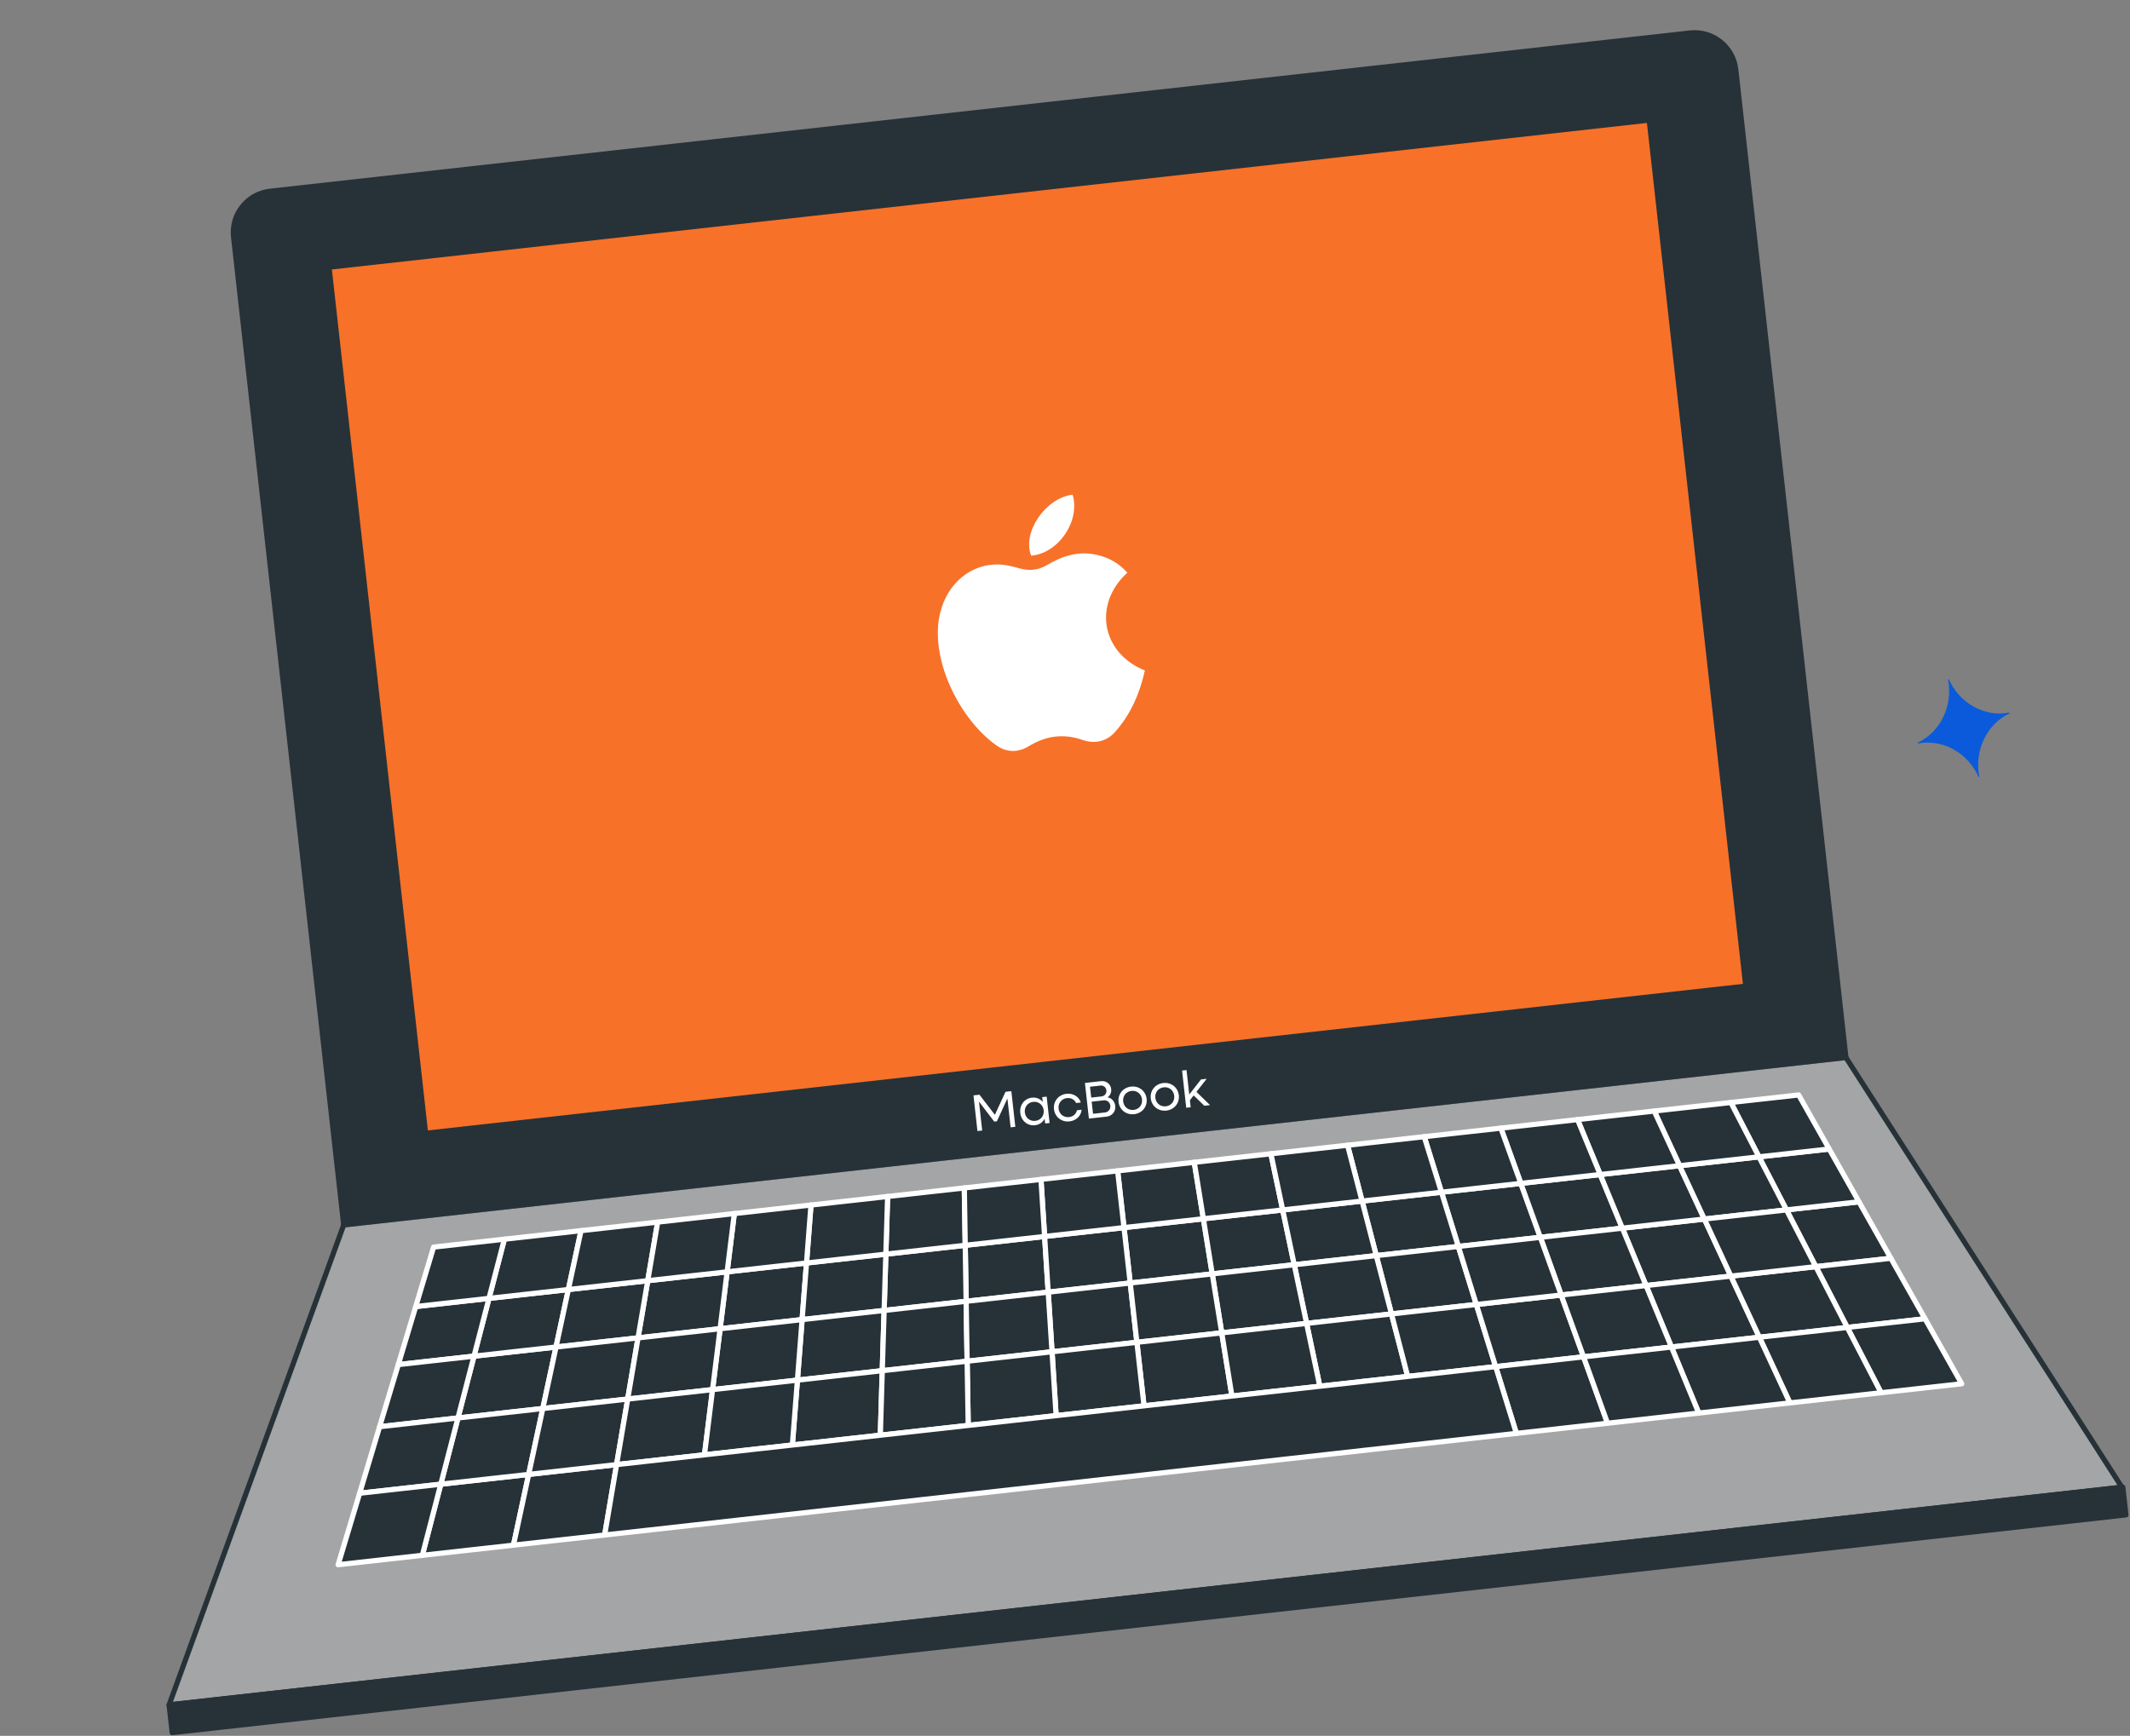 <svg width="833" height="679" viewBox="0 0 833 679" fill="none" xmlns="http://www.w3.org/2000/svg">
<rect x="0" y="0" width="833" height="679" fill="#808080" stroke="none"/>
<g clip-path="url(#clip0_4209_2675)">
<path d="M105.641 74.815L660.937 12.915C669.818 11.925 677.828 18.327 678.818 27.209L721.896 413.655L134.424 479.142L91.346 92.696C90.356 83.814 96.759 75.805 105.641 74.815Z" fill="#263238" stroke="#263238" stroke-width="2.031" stroke-linecap="round" stroke-linejoin="round"/>
<path d="M829.839 581.767L66.13 666.899L134.425 479.142L721.896 413.655L829.839 581.767Z" fill="#CDD0D3" fill-opacity="0.46" stroke="#263238" stroke-width="2.031" stroke-linecap="round" stroke-linejoin="round"/>
<path d="M644.971 46.963L128.673 104.516L166.438 443.305L682.736 385.752L644.971 46.963Z" fill="#F77129" stroke="#263238" stroke-width="2.031" stroke-linecap="round" stroke-linejoin="round"/>
<path d="M409.933 505.447L408.526 483.656L377.481 487.116L377.839 509.025L409.933 505.447Z" fill="#263238" stroke="white" stroke-width="2.031" stroke-linecap="round" stroke-linejoin="round"/>
<path d="M474.082 498.296L470.616 476.735L439.571 480.195L442.008 501.872L474.082 498.296Z" fill="#263238" stroke="white" stroke-width="2.031" stroke-linecap="round" stroke-linejoin="round"/>
<path d="M643.741 502.865L676.925 499.166L666.548 476.842L634.474 480.417L643.741 502.865Z" fill="#263238" stroke="white" stroke-width="2.031" stroke-linecap="round" stroke-linejoin="round"/>
<path d="M377.839 509.025L377.481 487.116L346.436 490.577L345.765 512.6L377.839 509.025Z" fill="#263238" stroke="white" stroke-width="2.031" stroke-linecap="round" stroke-linejoin="round"/>
<path d="M313.691 516.176L315.412 494.035L284.367 497.496L281.616 519.751L313.691 516.176Z" fill="#263238" stroke="white" stroke-width="2.031" stroke-linecap="round" stroke-linejoin="round"/>
<path d="M602.4 483.993L594.775 462.894L563.73 466.355L570.325 487.568L602.4 483.993Z" fill="#263238" stroke="white" stroke-width="2.031" stroke-linecap="round" stroke-linejoin="round"/>
<path d="M634.474 480.417L625.82 459.434L594.775 462.894L602.4 483.993L634.474 480.417Z" fill="#263238" stroke="white" stroke-width="2.031" stroke-linecap="round" stroke-linejoin="round"/>
<path d="M281.616 519.751L284.366 497.496L253.322 500.957L249.521 523.329L281.616 519.751Z" fill="#263238" stroke="white" stroke-width="2.031" stroke-linecap="round" stroke-linejoin="round"/>
<path d="M506.156 494.721L501.64 473.276L470.616 476.735L474.082 498.297L506.156 494.721Z" fill="#263238" stroke="white" stroke-width="2.031" stroke-linecap="round" stroke-linejoin="round"/>
<path d="M666.549 476.842L656.845 455.975L625.82 459.433L634.474 480.417L666.549 476.842Z" fill="#263238" stroke="white" stroke-width="2.031" stroke-linecap="round" stroke-linejoin="round"/>
<path d="M570.325 487.568L563.73 466.355L532.685 469.815L538.231 491.146L570.325 487.568Z" fill="#263238" stroke="white" stroke-width="2.031" stroke-linecap="round" stroke-linejoin="round"/>
<path d="M538.231 491.146L532.686 469.815L501.641 473.276L506.157 494.721L538.231 491.146Z" fill="#263238" stroke="white" stroke-width="2.031" stroke-linecap="round" stroke-linejoin="round"/>
<path d="M442.008 501.872L439.571 480.195L408.526 483.656L409.933 505.447L442.008 501.872Z" fill="#263238" stroke="white" stroke-width="2.031" stroke-linecap="round" stroke-linejoin="round"/>
<path d="M217.447 526.904L185.373 530.48L179.097 554.66L212.281 550.961L217.447 526.904Z" fill="#263238" stroke="white" stroke-width="2.031" stroke-linecap="round" stroke-linejoin="round"/>
<path d="M222.277 504.418L191.232 507.878L185.372 530.48L217.447 526.904L222.277 504.418Z" fill="#263238" stroke="white" stroke-width="2.031" stroke-linecap="round" stroke-linejoin="round"/>
<path d="M249.521 523.329L253.322 500.957L222.277 504.417L217.447 526.904L249.521 523.329Z" fill="#263238" stroke="white" stroke-width="2.031" stroke-linecap="round" stroke-linejoin="round"/>
<path d="M172.38 580.566L165.161 608.387L200.808 604.413L206.755 576.734L172.38 580.566Z" fill="#263238" stroke="white" stroke-width="2.031" stroke-linecap="round" stroke-linejoin="round"/>
<path d="M212.281 550.961L179.097 554.66L172.38 580.566L206.755 576.734L212.281 550.961Z" fill="#263238" stroke="white" stroke-width="2.031" stroke-linecap="round" stroke-linejoin="round"/>
<path d="M206.755 576.734L200.808 604.413L236.475 600.437L241.13 572.902L206.755 576.734Z" fill="#263238" stroke="white" stroke-width="2.031" stroke-linecap="round" stroke-linejoin="round"/>
<path d="M345.765 512.6L346.436 490.577L315.412 494.036L313.69 516.176L345.765 512.6Z" fill="#263238" stroke="white" stroke-width="2.031" stroke-linecap="round" stroke-linejoin="round"/>
<path d="M345.04 536.162L345.765 512.6L313.69 516.176L311.855 539.861L345.04 536.162Z" fill="#263238" stroke="white" stroke-width="2.031" stroke-linecap="round" stroke-linejoin="round"/>
<path d="M311.855 539.861L313.69 516.176L281.616 519.751L278.67 543.561L311.855 539.861Z" fill="#263238" stroke="white" stroke-width="2.031" stroke-linecap="round" stroke-linejoin="round"/>
<path d="M378.224 532.463L377.839 509.025L345.764 512.6L345.039 536.162L378.224 532.463Z" fill="#263238" stroke="white" stroke-width="2.031" stroke-linecap="round" stroke-linejoin="round"/>
<path d="M249.521 523.329L217.447 526.904L212.281 550.961L245.486 547.26L249.521 523.329Z" fill="#263238" stroke="white" stroke-width="2.031" stroke-linecap="round" stroke-linejoin="round"/>
<path d="M653.676 526.914L688.052 523.083L676.925 499.166L643.741 502.865L653.676 526.914Z" fill="#263238" stroke="white" stroke-width="2.031" stroke-linecap="round" stroke-linejoin="round"/>
<path d="M278.671 543.561L281.616 519.751L249.521 523.329L245.486 547.26L278.671 543.561Z" fill="#263238" stroke="white" stroke-width="2.031" stroke-linecap="round" stroke-linejoin="round"/>
<path d="M212.281 550.961L206.754 576.734L241.13 572.902L245.485 547.26L212.281 550.961Z" fill="#263238" stroke="white" stroke-width="2.031" stroke-linecap="round" stroke-linejoin="round"/>
<path d="M577.372 510.264L570.325 487.568L538.231 491.146L544.187 513.963L577.372 510.264Z" fill="#263238" stroke="white" stroke-width="2.031" stroke-linecap="round" stroke-linejoin="round"/>
<path d="M544.187 513.963L538.231 491.146L506.157 494.721L510.983 517.664L544.187 513.963Z" fill="#263238" stroke="white" stroke-width="2.031" stroke-linecap="round" stroke-linejoin="round"/>
<path d="M643.741 502.865L634.474 480.417L602.4 483.993L610.556 506.564L643.741 502.865Z" fill="#263238" stroke="white" stroke-width="2.031" stroke-linecap="round" stroke-linejoin="round"/>
<path d="M444.613 525.062L442.008 501.872L409.933 505.447L411.429 528.762L444.613 525.062Z" fill="#263238" stroke="white" stroke-width="2.031" stroke-linecap="round" stroke-linejoin="round"/>
<path d="M510.983 517.664L506.157 494.721L474.082 498.296L477.798 521.363L510.983 517.664Z" fill="#263238" stroke="white" stroke-width="2.031" stroke-linecap="round" stroke-linejoin="round"/>
<path d="M477.798 521.363L474.082 498.296L442.008 501.872L444.614 525.062L477.798 521.363Z" fill="#263238" stroke="white" stroke-width="2.031" stroke-linecap="round" stroke-linejoin="round"/>
<path d="M411.429 528.762L409.933 505.447L377.839 509.025L378.224 532.463L411.429 528.762Z" fill="#263238" stroke="white" stroke-width="2.031" stroke-linecap="round" stroke-linejoin="round"/>
<path d="M510.982 517.664L516.154 542.244L550.53 538.412L544.187 513.963L510.982 517.664Z" fill="#263238" stroke="white" stroke-width="2.031" stroke-linecap="round" stroke-linejoin="round"/>
<path d="M544.187 513.963L550.529 538.413L584.925 534.578L577.371 510.264L544.187 513.963Z" fill="#263238" stroke="white" stroke-width="2.031" stroke-linecap="round" stroke-linejoin="round"/>
<path d="M245.486 547.26L241.13 572.902L275.506 569.07L278.671 543.561L245.486 547.26Z" fill="#263238" stroke="white" stroke-width="2.031" stroke-linecap="round" stroke-linejoin="round"/>
<path d="M577.371 510.264L584.925 534.578L619.301 530.746L610.556 506.564L577.371 510.264Z" fill="#263238" stroke="white" stroke-width="2.031" stroke-linecap="round" stroke-linejoin="round"/>
<path d="M444.613 525.062L447.403 549.908L481.779 546.076L477.798 521.363L444.613 525.062Z" fill="#263238" stroke="white" stroke-width="2.031" stroke-linecap="round" stroke-linejoin="round"/>
<path d="M610.556 506.564L619.301 530.746L653.677 526.914L643.741 502.865L610.556 506.564Z" fill="#263238" stroke="white" stroke-width="2.031" stroke-linecap="round" stroke-linejoin="round"/>
<path d="M477.798 521.363L481.779 546.076L516.154 542.244L510.982 517.664L477.798 521.363Z" fill="#263238" stroke="white" stroke-width="2.031" stroke-linecap="round" stroke-linejoin="round"/>
<path d="M311.855 539.861L309.881 565.238L344.277 561.404L345.039 536.162L311.855 539.861Z" fill="#263238" stroke="white" stroke-width="2.031" stroke-linecap="round" stroke-linejoin="round"/>
<path d="M278.67 543.561L275.506 569.07L309.881 565.238L311.855 539.861L278.67 543.561Z" fill="#263238" stroke="white" stroke-width="2.031" stroke-linecap="round" stroke-linejoin="round"/>
<path d="M411.429 528.762L413.028 553.74L447.403 549.908L444.613 525.062L411.429 528.762Z" fill="#263238" stroke="white" stroke-width="2.031" stroke-linecap="round" stroke-linejoin="round"/>
<path d="M378.224 532.463L378.652 557.572L413.028 553.74L411.429 528.762L378.224 532.463Z" fill="#263238" stroke="white" stroke-width="2.031" stroke-linecap="round" stroke-linejoin="round"/>
<path d="M345.039 536.162L344.277 561.404L378.652 557.572L378.224 532.463L345.039 536.162Z" fill="#263238" stroke="white" stroke-width="2.031" stroke-linecap="round" stroke-linejoin="round"/>
<path d="M610.556 506.564L602.4 483.993L570.325 487.568L577.371 510.264L610.556 506.564Z" fill="#263238" stroke="white" stroke-width="2.031" stroke-linecap="round" stroke-linejoin="round"/>
<path d="M222.277 504.418L227.23 481.386L197.255 484.727L191.232 507.878L222.277 504.418Z" fill="#263238" stroke="white" stroke-width="2.031" stroke-linecap="round" stroke-linejoin="round"/>
<path d="M191.232 507.878L162.589 511.071L155.761 533.781L185.373 530.48L191.232 507.878Z" fill="#263238" stroke="white" stroke-width="2.031" stroke-linecap="round" stroke-linejoin="round"/>
<path d="M197.255 484.727L169.581 487.812L162.589 511.071L191.232 507.878L197.255 484.727Z" fill="#263238" stroke="white" stroke-width="2.031" stroke-linecap="round" stroke-linejoin="round"/>
<path d="M185.372 530.48L155.761 533.781L148.455 558.076L179.096 554.66L185.372 530.48Z" fill="#263238" stroke="white" stroke-width="2.031" stroke-linecap="round" stroke-linejoin="round"/>
<path d="M179.096 554.66L148.455 558.076L140.648 584.103L172.379 580.566L179.096 554.66Z" fill="#263238" stroke="white" stroke-width="2.031" stroke-linecap="round" stroke-linejoin="round"/>
<path d="M172.379 580.566L140.648 584.103L132.238 612.057L165.16 608.387L172.379 580.566Z" fill="#263238" stroke="white" stroke-width="2.031" stroke-linecap="round" stroke-linejoin="round"/>
<path d="M698.643 473.264L710.13 495.465L739.479 492.193L727.003 470.103L698.643 473.264Z" fill="#263238" stroke="white" stroke-width="2.031" stroke-linecap="round" stroke-linejoin="round"/>
<path d="M722.427 519.251L752.846 515.86L739.479 492.193L710.13 495.465L722.427 519.251Z" fill="#263238" stroke="white" stroke-width="2.031" stroke-linecap="round" stroke-linejoin="round"/>
<path d="M735.656 544.792L767.186 541.278L752.847 515.86L722.427 519.251L735.656 544.792Z" fill="#263238" stroke="white" stroke-width="2.031" stroke-linecap="round" stroke-linejoin="round"/>
<path d="M470.616 476.735L467.051 454.652L437.076 457.994L439.571 480.195L470.616 476.735Z" fill="#263238" stroke="white" stroke-width="2.031" stroke-linecap="round" stroke-linejoin="round"/>
<path d="M698.643 473.264L727.003 470.103L715.362 449.452L687.89 452.514L698.643 473.264Z" fill="#263238" stroke="white" stroke-width="2.031" stroke-linecap="round" stroke-linejoin="round"/>
<path d="M688.052 523.083L722.427 519.251L710.13 495.465L676.925 499.166L688.052 523.083Z" fill="#263238" stroke="white" stroke-width="2.031" stroke-linecap="round" stroke-linejoin="round"/>
<path d="M253.322 500.957L257.205 478.044L227.23 481.386L222.277 504.418L253.322 500.957Z" fill="#263238" stroke="white" stroke-width="2.031" stroke-linecap="round" stroke-linejoin="round"/>
<path d="M656.845 455.975L666.548 476.842L698.643 473.264L687.89 452.514L656.845 455.975Z" fill="#263238" stroke="white" stroke-width="2.031" stroke-linecap="round" stroke-linejoin="round"/>
<path d="M715.362 449.452L703.42 428.304L676.896 431.26L687.89 452.514L715.362 449.452Z" fill="#263238" stroke="white" stroke-width="2.031" stroke-linecap="round" stroke-linejoin="round"/>
<path d="M687.89 452.514L676.896 431.26L646.921 434.602L656.845 455.975L687.89 452.514Z" fill="#263238" stroke="white" stroke-width="2.031" stroke-linecap="round" stroke-linejoin="round"/>
<path d="M584.925 534.578L593.027 560.692L628.674 556.718L619.301 530.746L584.925 534.578Z" fill="#263238" stroke="white" stroke-width="2.031" stroke-linecap="round" stroke-linejoin="round"/>
<path d="M699.989 548.768L735.656 544.792L722.427 519.251L688.052 523.083L699.989 548.768Z" fill="#263238" stroke="white" stroke-width="2.031" stroke-linecap="round" stroke-linejoin="round"/>
<path d="M656.845 455.975L646.921 434.602L616.946 437.943L625.82 459.434L656.845 455.975Z" fill="#263238" stroke="white" stroke-width="2.031" stroke-linecap="round" stroke-linejoin="round"/>
<path d="M653.676 526.914L664.341 552.742L699.989 548.768L688.052 523.083L653.676 526.914Z" fill="#263238" stroke="white" stroke-width="2.031" stroke-linecap="round" stroke-linejoin="round"/>
<path d="M619.301 530.746L628.674 556.718L664.342 552.742L653.676 526.914L619.301 530.746Z" fill="#263238" stroke="white" stroke-width="2.031" stroke-linecap="round" stroke-linejoin="round"/>
<path d="M676.925 499.166L710.13 495.465L698.643 473.264L666.549 476.842L676.925 499.166Z" fill="#263238" stroke="white" stroke-width="2.031" stroke-linecap="round" stroke-linejoin="round"/>
<path d="M377.481 487.117L377.125 464.676L347.13 468.02L346.436 490.577L377.481 487.117Z" fill="#263238" stroke="white" stroke-width="2.031" stroke-linecap="round" stroke-linejoin="round"/>
<path d="M625.82 459.433L616.946 437.943L586.971 441.284L594.775 462.894L625.82 459.433Z" fill="#263238" stroke="white" stroke-width="2.031" stroke-linecap="round" stroke-linejoin="round"/>
<path d="M346.437 490.577L347.131 468.02L317.155 471.361L315.412 494.036L346.437 490.577Z" fill="#263238" stroke="white" stroke-width="2.031" stroke-linecap="round" stroke-linejoin="round"/>
<path d="M439.571 480.195L437.076 457.994L407.1 461.335L408.526 483.656L439.571 480.195Z" fill="#263238" stroke="white" stroke-width="2.031" stroke-linecap="round" stroke-linejoin="round"/>
<path d="M315.411 494.036L317.155 471.362L287.18 474.703L284.366 497.496L315.411 494.036Z" fill="#263238" stroke="white" stroke-width="2.031" stroke-linecap="round" stroke-linejoin="round"/>
<path d="M284.367 497.496L287.18 474.703L257.205 478.044L253.322 500.957L284.367 497.496Z" fill="#263238" stroke="white" stroke-width="2.031" stroke-linecap="round" stroke-linejoin="round"/>
<path d="M408.526 483.656L407.101 461.335L377.126 464.676L377.481 487.116L408.526 483.656Z" fill="#263238" stroke="white" stroke-width="2.031" stroke-linecap="round" stroke-linejoin="round"/>
<path d="M594.775 462.894L586.971 441.284L556.976 444.628L563.73 466.355L594.775 462.894Z" fill="#263238" stroke="white" stroke-width="2.031" stroke-linecap="round" stroke-linejoin="round"/>
<path d="M563.731 466.355L556.976 444.628L527.001 447.969L532.686 469.815L563.731 466.355Z" fill="#263238" stroke="white" stroke-width="2.031" stroke-linecap="round" stroke-linejoin="round"/>
<path d="M501.64 473.276L497.026 451.311L467.051 454.652L470.616 476.735L501.64 473.276Z" fill="#263238" stroke="white" stroke-width="2.031" stroke-linecap="round" stroke-linejoin="round"/>
<path d="M584.925 534.578L550.529 538.412L516.154 542.244L481.778 546.076L447.403 549.908L413.028 553.74L378.652 557.572L344.277 561.404L309.881 565.238L275.505 569.07L241.13 572.902L236.475 600.437L272.122 596.464L307.769 592.49L343.436 588.514L379.083 584.54L414.751 580.565L450.398 576.591L486.065 572.615L521.712 568.641L557.38 564.665L593.027 560.692L584.925 534.578Z" fill="#263238" stroke="white" stroke-width="2.031" stroke-linecap="round" stroke-linejoin="round"/>
<path d="M532.685 469.815L527.001 447.969L497.026 451.311L501.64 473.276L532.685 469.815Z" fill="#263238" stroke="white" stroke-width="2.031" stroke-linecap="round" stroke-linejoin="round"/>
<path d="M830.182 581.728L66.131 666.899L67.339 677.739L831.391 592.568L830.182 581.728Z" fill="#263238" stroke="#263238" stroke-width="2.031" stroke-linecap="round" stroke-linejoin="round"/>
<path d="M762.162 265.724C763.118 267.867 764.367 269.819 765.825 271.506C769.296 275.52 773.993 278.134 779.039 278.877C781.235 279.205 783.479 279.16 785.722 278.728C785.914 278.682 786.006 278.975 785.846 279.061C776.971 283.304 772.096 293.515 774.027 303.716C774.07 303.899 773.803 304.01 773.739 303.832C772.734 301.58 771.421 299.546 769.835 297.793C766.289 293.845 761.56 291.287 756.472 290.65C754.403 290.388 752.293 290.426 750.157 290.833C749.965 290.879 749.873 290.586 750.055 290.495C758.908 286.257 763.805 276.041 761.858 265.868C761.804 265.639 762.081 265.574 762.167 265.747" fill="#0A5ADB"/>
</g>
<g clip-path="url(#clip1_4209_2675)">
<path d="M440.89 224.021C427.438 236.216 430.647 255.356 447.739 262.271C445.744 271.202 442.206 279.436 436.057 286.338C432.68 290.128 428.055 291.063 423.41 289.451C415.887 286.84 409.09 287.787 402.36 291.878C398.263 294.37 393.8 294.477 389.693 291.574C375.734 281.705 364.219 259.257 367.256 241.748C369.315 229.883 377.957 221.322 389.007 220.807C392.135 220.661 395.41 221.365 398.45 222.253C402.466 223.426 406.01 223.092 409.611 220.95C415.582 217.398 421.933 215.411 429.006 217.055C433.611 218.125 437.551 220.249 440.89 224.021L440.89 224.021Z" fill="white"/>
<path d="M419.486 193.488C422.534 203.834 413.955 216.469 403.275 217.362C399.635 208.327 408.843 194.767 419.486 193.488Z" fill="white"/>
</g>
<path d="M382.258 442.417L380.703 428.474L383.047 428.213L389.079 436.072L393.232 427.078L395.515 426.823L397.069 440.766L395.23 440.971L393.971 429.675L389.872 438.602L388.821 438.719L382.857 430.914L384.117 442.21L382.258 442.417ZM404.764 440.154C401.814 440.482 399.353 438.404 399.01 435.333C398.668 432.261 400.611 429.692 403.562 429.363C405.279 429.172 406.784 429.822 407.797 431.019L407.589 429.16L409.327 428.966L410.476 439.271L408.738 439.465L408.531 437.606C407.806 438.996 406.482 439.962 404.764 440.154ZM404.901 438.44C407.002 438.206 408.4 436.434 408.164 434.312C407.927 432.191 406.173 430.77 404.072 431.004C401.95 431.241 400.552 433.013 400.788 435.134C401.025 437.256 402.779 438.677 404.901 438.44ZM418.289 438.646C415.157 438.995 412.533 436.935 412.191 433.863C411.849 430.792 413.954 428.205 417.086 427.855C419.693 427.565 421.956 428.97 422.682 431.262L420.844 431.467C420.266 430.14 418.869 429.355 417.273 429.533C415.151 429.769 413.753 431.541 413.989 433.663C414.226 435.785 415.98 437.205 418.102 436.969C419.698 436.791 420.888 435.717 421.159 434.296L422.998 434.091C422.794 436.487 420.895 438.355 418.289 438.646ZM425.848 437.558L424.294 423.615L430.598 422.912C432.619 422.687 434.34 423.989 434.565 426.009C434.718 427.383 434.081 428.641 433.124 429.239C434.725 429.469 435.961 430.825 436.159 432.603C436.4 434.765 434.941 436.544 432.739 436.79L425.848 437.558ZM430.361 424.637L426.279 425.092L426.752 429.335L430.834 428.88C431.966 428.754 432.834 427.737 432.699 426.524C432.564 425.312 431.553 424.504 430.361 424.637ZM431.598 430.411L426.93 430.932L427.46 435.68L432.127 435.16C433.481 435.009 434.377 433.866 434.226 432.512C434.075 431.158 432.952 430.26 431.598 430.411ZM443.547 435.83C440.415 436.179 437.792 434.119 437.45 431.048C437.107 427.976 439.212 425.389 442.344 425.04C445.456 424.693 448.079 426.753 448.422 429.825C448.764 432.896 446.659 435.483 443.547 435.83ZM443.36 434.153C445.462 433.919 446.86 432.147 446.623 430.025C446.387 427.903 444.633 426.483 442.531 426.717C440.41 426.954 439.011 428.726 439.248 430.847C439.484 432.969 441.239 434.39 443.36 434.153ZM456.137 434.427C453.005 434.776 450.382 432.716 450.039 429.644C449.697 426.573 451.802 423.986 454.934 423.636C458.046 423.29 460.669 425.35 461.012 428.421C461.354 431.493 459.249 434.08 456.137 434.427ZM455.95 432.75C458.052 432.515 459.45 430.743 459.213 428.622C458.977 426.5 457.223 425.079 455.121 425.314C452.999 425.55 451.601 427.322 451.838 429.444C452.074 431.566 453.828 432.986 455.95 432.75ZM463.911 433.315L462.289 418.766L464.027 418.572L465.092 428.13L469.693 422.237L471.916 421.989L467.903 427.101L473.226 432.276L470.983 432.526L466.81 428.491L465.344 430.393L465.648 433.121L463.911 433.315Z" fill="white"/>
<defs>
<clipPath id="clip0_4209_2675">
<rect width="770.815" height="597" fill="white" transform="translate(0.303 85.535) rotate(-6.361)"/>
</clipPath>
<clipPath id="clip1_4209_2675">
<rect width="79.103" height="97.123" fill="white" transform="translate(361.204 199.985) rotate(-6.361)"/>
</clipPath>
</defs>
</svg>
